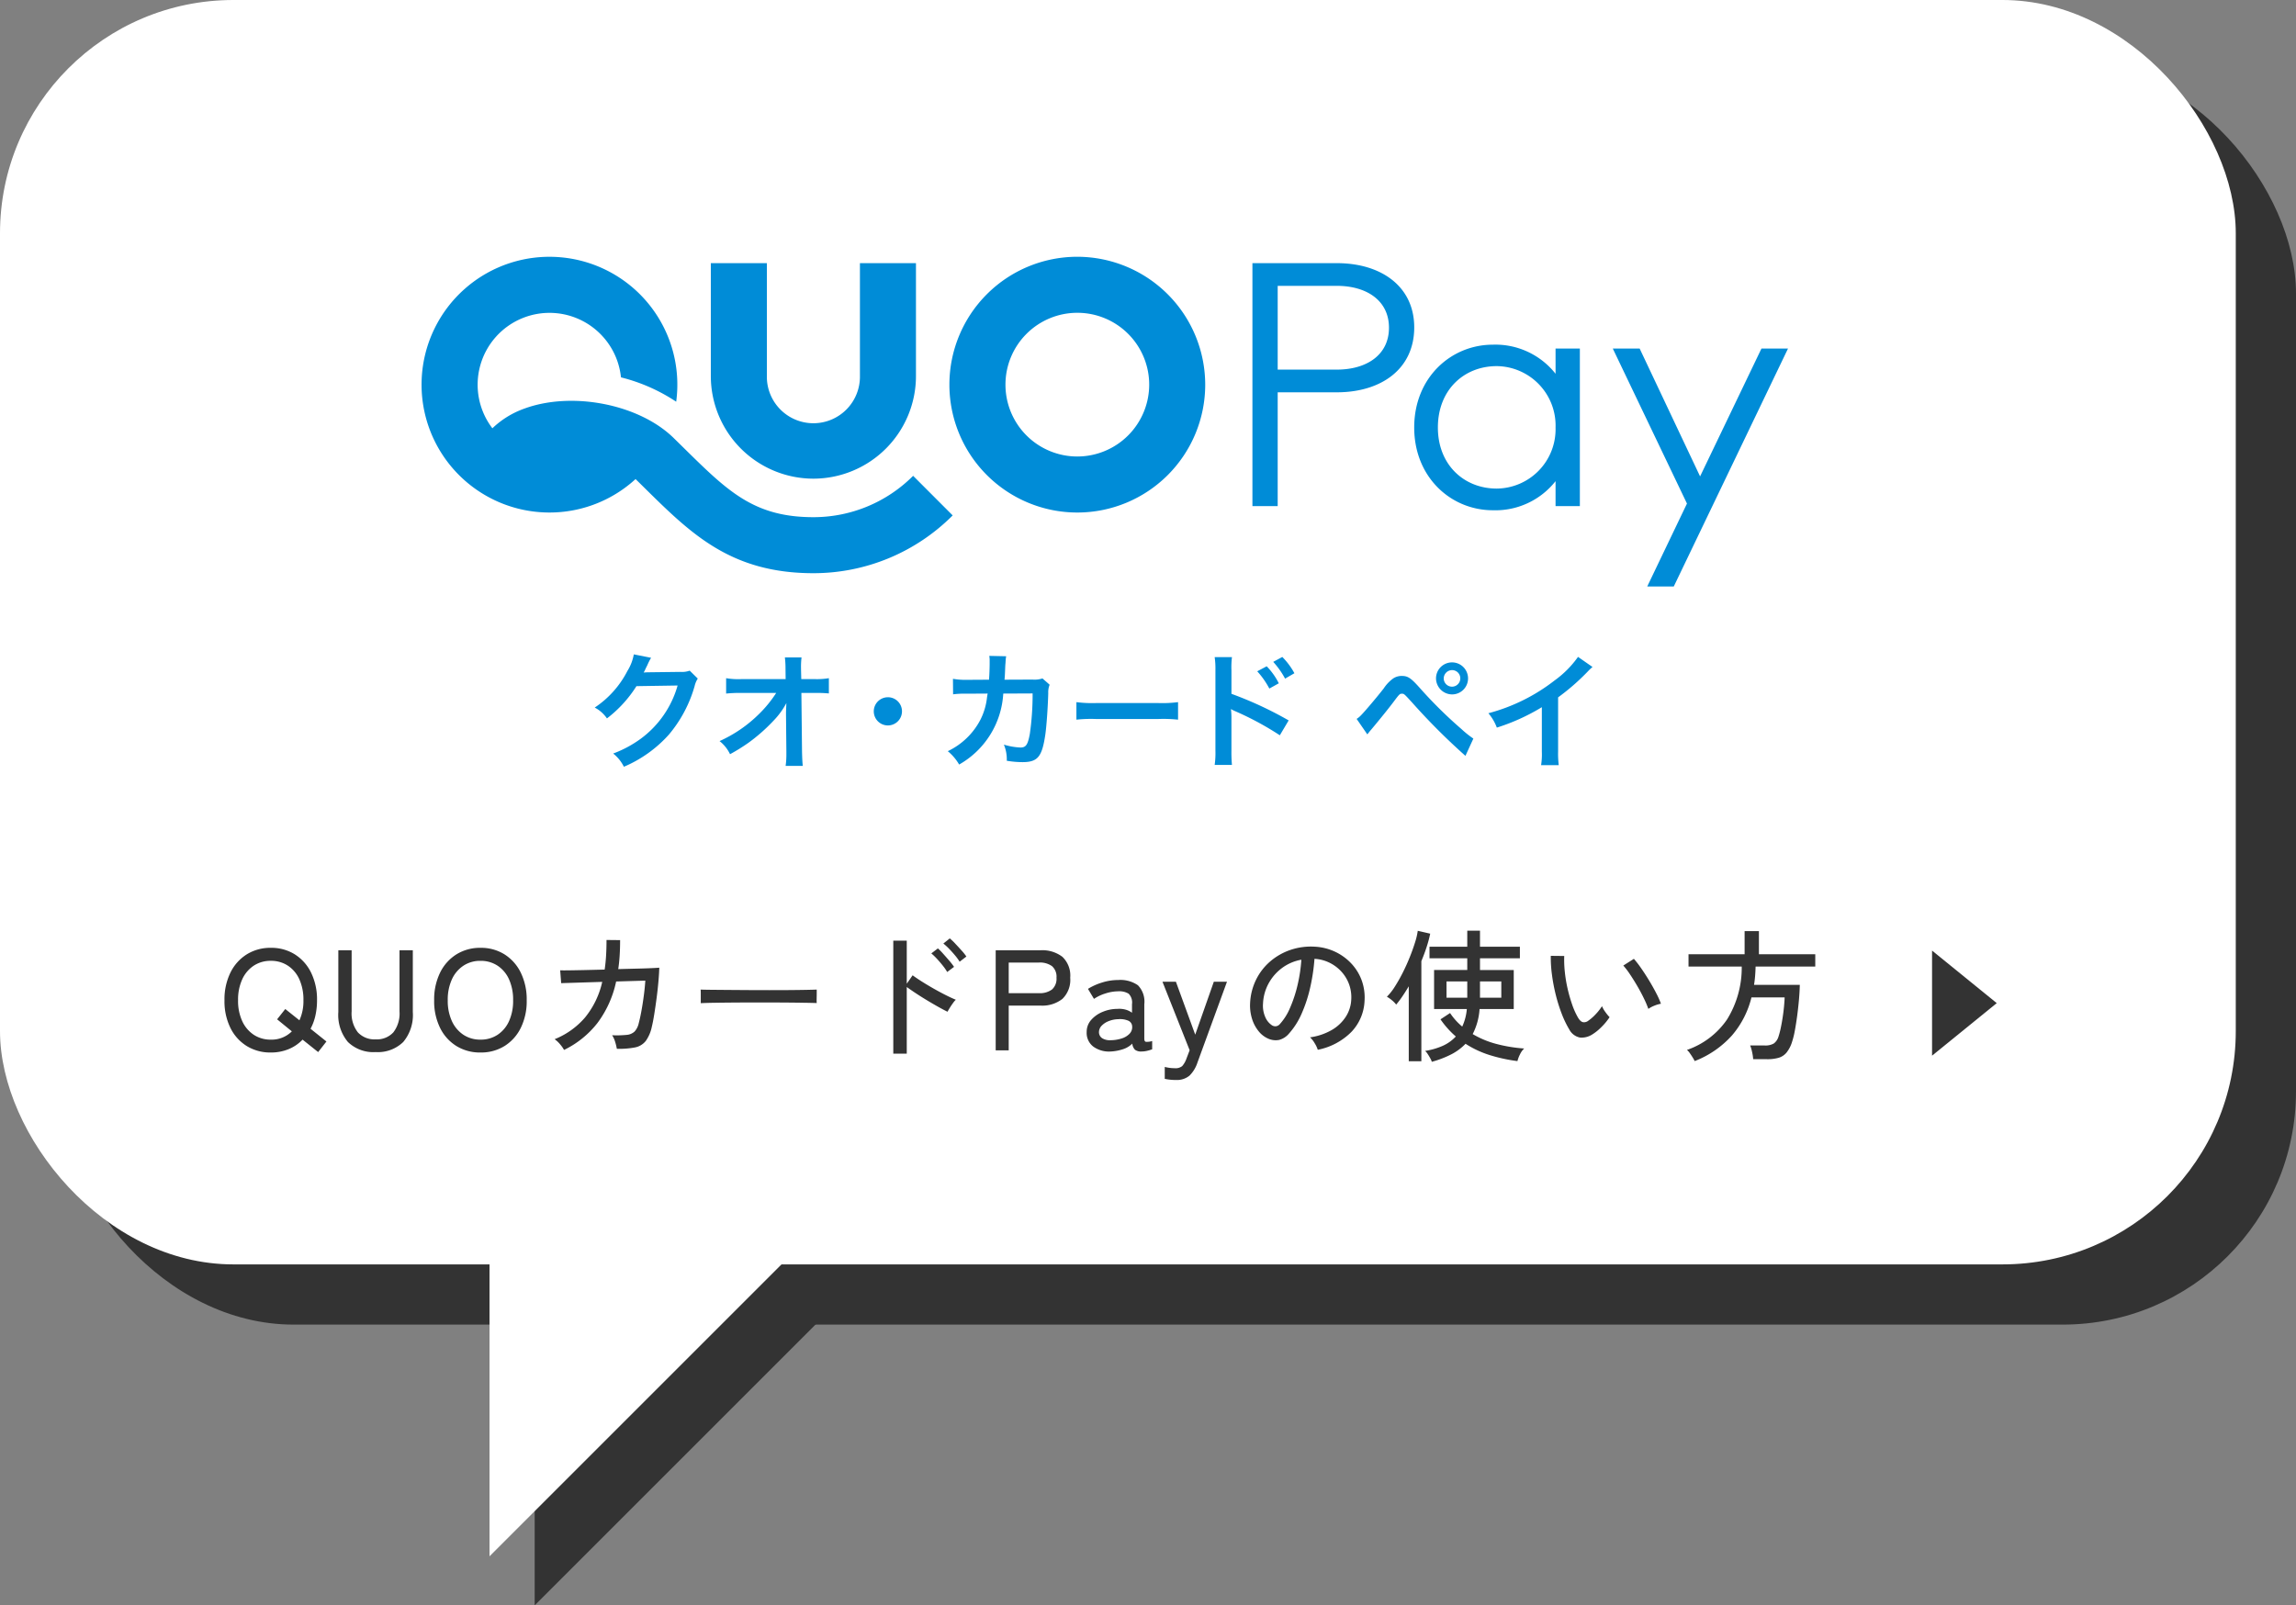 <svg xmlns="http://www.w3.org/2000/svg" xmlns:xlink="http://www.w3.org/1999/xlink" width="305" height="213.3" viewBox="0 0 305 213.3">
  <rect x="0" y="0" width="305" height="213.3" fill="#808080" stroke="none"/>
  <defs>
    <clipPath id="clip-path">
      <rect id="長方形_2340" data-name="長方形 2340" width="181.52" height="67.768" fill="#008cd7"/>
    </clipPath>
  </defs>
  <g id="quo_pay" transform="translate(-1118 -1236)">
    <rect id="長方形_2748" data-name="長方形 2748" width="297" height="168" rx="31" transform="translate(1126 1244)" fill="#333"/>
    <path id="パス_28399" data-name="パス 28399" d="M-18392.973,1397v45.787l45.787-45.787Z" transform="translate(19582 6.513)" fill="#333"/>
    <rect id="長方形_2446" data-name="長方形 2446" width="297" height="168" rx="31" transform="translate(1118 1236)" fill="#fff"/>
    <g id="グループ_5712" data-name="グループ 5712" transform="translate(1174 1270.116)">
      <g id="グループ_5711" data-name="グループ 5711" clip-path="url(#clip-path)">
        <path id="パス_27138" data-name="パス 27138" d="M67.567,126.966a3.154,3.154,0,0,0-.418,1,17.371,17.371,0,0,1-3.434,6.463,16.887,16.887,0,0,1-5.962,4.254,5.164,5.164,0,0,0-1.423-1.758A15.1,15.1,0,0,0,60,134.955a13.265,13.265,0,0,0,4.89-7.068l-5.468.085a16.371,16.371,0,0,1-3.919,4.287,4.458,4.458,0,0,0-1.624-1.441,12.876,12.876,0,0,0,4.338-4.857,6.25,6.25,0,0,0,.854-2.211l2.294.453a8.285,8.285,0,0,0-.5.988c-.051.1-.051.1-.218.435a4,4,0,0,1-.268.537c.218-.018.485-.034.8-.034l4.094-.05a2.959,2.959,0,0,0,1.223-.167Z" transform="translate(-30.876 -70.92)" fill="#008cd7"/>
        <path id="パス_27139" data-name="パス 27139" d="M101.558,131.962c0-.085.034-.937.05-1.206A10.172,10.172,0,0,1,99.9,133.1a23.1,23.1,0,0,1-3.3,2.915,24.431,24.431,0,0,1-2.478,1.539,4.868,4.868,0,0,0-1.39-1.741,17.813,17.813,0,0,0,5.276-3.634,15.917,15.917,0,0,0,2.244-2.763h-4.59a17.113,17.113,0,0,0-2.059.084v-2.044a9.651,9.651,0,0,0,2.111.118h5.794l-.016-1.34a12.191,12.191,0,0,0-.084-1.54h2.21a10.8,10.8,0,0,0-.067,1.423v.1l.033,1.356h1.691a9.423,9.423,0,0,0,1.976-.118v2.027a17.332,17.332,0,0,0-1.925-.066H103.6l.084,7.771c.017.821.05,1.457.1,1.925h-2.278a10.655,10.655,0,0,0,.1-1.608v-.3l-.05-5.007Z" transform="translate(-53.144 -71.461)" fill="#008cd7"/>
        <path id="パス_27140" data-name="パス 27140" d="M144.463,138.967a1.873,1.873,0,1,1-1.873-1.873,1.867,1.867,0,0,1,1.873,1.873" transform="translate(-80.644 -78.567)" fill="#008cd7"/>
        <path id="パス_27141" data-name="パス 27141" d="M177.272,128.058a2.612,2.612,0,0,0-.185,1.122c-.05,1.892-.234,4.471-.4,5.576-.435,2.9-1.022,3.585-3.031,3.585a12.725,12.725,0,0,1-2.078-.184,5.061,5.061,0,0,0-.384-2.144,8.714,8.714,0,0,0,2.21.386c.72,0,.971-.369,1.239-1.827a37.527,37.527,0,0,0,.368-5.359l-3.9.018a11.582,11.582,0,0,1-5.861,9.428,6.61,6.61,0,0,0-1.507-1.775,9.439,9.439,0,0,0,4.355-4.221,8.616,8.616,0,0,0,.854-2.914c.034-.234.066-.4.084-.519l-2.78.016a11.962,11.962,0,0,0-1.81.084l-.017-2.06a9.511,9.511,0,0,0,1.86.135l2.931-.017c.05-.637.083-1.608.083-2.094v-.419a3.232,3.232,0,0,0-.05-.652l2.245.049a4.784,4.784,0,0,0-.067.52c0,.1-.017.2-.017.317-.033.352-.033.352-.068,1.223-.017.368-.017.518-.067,1.055l3.718-.016a3.364,3.364,0,0,0,1.323-.152Z" transform="translate(-93.838 -71.192)" fill="#008cd7"/>
        <path id="パス_27142" data-name="パス 27142" d="M203.771,138.618a16.447,16.447,0,0,0,2.713.118h8.075a16.431,16.431,0,0,0,2.714-.118v2.328a18.4,18.4,0,0,0-2.73-.084H206.5a18.418,18.418,0,0,0-2.73.084Z" transform="translate(-116.78 -79.441)" fill="#008cd7"/>
        <path id="パス_27143" data-name="パス 27143" d="M246.791,138.9a11.268,11.268,0,0,0,.1-1.877V126.289a10.716,10.716,0,0,0-.1-1.708h2.295a11.282,11.282,0,0,0-.067,1.758v3.115a49.057,49.057,0,0,1,7.6,3.533l-1.172,1.976a39.687,39.687,0,0,0-5.928-3.2,5.182,5.182,0,0,1-.569-.285,8.715,8.715,0,0,1,.067,1.139v4.421a18.529,18.529,0,0,0,.067,1.859Zm6.91-13.105a9.042,9.042,0,0,1,1.608,2.26l-1.256.7a11.1,11.1,0,0,0-1.608-2.294Zm2.443,1.641a11.025,11.025,0,0,0-1.574-2.227l1.205-.653a9.559,9.559,0,0,1,1.608,2.161Z" transform="translate(-141.434 -71.382)" fill="#008cd7"/>
        <path id="パス_27144" data-name="パス 27144" d="M290.964,133.753a2.971,2.971,0,0,0,.6-.5c.485-.486,2.128-2.428,3-3.551a5.062,5.062,0,0,1,1.255-1.323,2.012,2.012,0,0,1,1.14-.334c.82,0,1.223.268,2.495,1.707a58.518,58.518,0,0,0,5.426,5.344,12.886,12.886,0,0,0,1.591,1.272l-1.054,2.295a85.588,85.588,0,0,1-7.084-7.085c-1.072-1.172-1.072-1.172-1.358-1.172-.268,0-.333.05-1.021.972-.7.937-1.825,2.326-3,3.734-.25.286-.334.4-.569.7Zm14.8-5.382a2.122,2.122,0,0,1-2.128,2.128,2.147,2.147,0,0,1-2.127-2.128,2.127,2.127,0,0,1,4.255,0m-3.23,0a1.1,1.1,0,1,0,2.2,0,1.09,1.09,0,0,0-1.1-1.1,1.114,1.114,0,0,0-1.1,1.1" transform="translate(-166.749 -72.349)" fill="#008cd7"/>
        <path id="パス_27145" data-name="パス 27145" d="M345.795,125.874a7.132,7.132,0,0,0-.619.587,29.686,29.686,0,0,1-3.952,3.45v7.151a12.6,12.6,0,0,0,.084,1.86h-2.345a9.326,9.326,0,0,0,.1-1.81v-5.894a27.191,27.191,0,0,1-5.979,2.712,6.319,6.319,0,0,0-1.121-1.909,24.481,24.481,0,0,0,8.791-4.354,13.392,13.392,0,0,0,3.115-3.133Z" transform="translate(-190.245 -71.369)" fill="#008cd7"/>
        <path id="パス_27146" data-name="パス 27146" d="M52.051,34.6c-7.871,0-11.344-3.419-17.1-9.084q-.727-.717-1.489-1.462c-4.591-4.476-13.488-6.213-19.834-3.87a11.88,11.88,0,0,0-4.22,2.606A9.545,9.545,0,1,1,26.49,16.023a23.491,23.491,0,0,1,7.336,3.237A16.989,16.989,0,1,0,16.991,33.981a16.909,16.909,0,0,0,11.436-4.444q.666.651,1.3,1.28c6.116,6.024,11.4,11.226,22.319,11.226a26.1,26.1,0,0,0,18.507-7.678L65.3,29.105A18.682,18.682,0,0,1,52.051,34.6m0-5.117A13.64,13.64,0,0,0,65.676,15.858V.849H58.233V15.858a6.182,6.182,0,1,1-12.363,0V.849H38.426V15.858A13.641,13.641,0,0,0,52.051,29.483M87.112,0A16.991,16.991,0,1,0,104.1,16.99,17.01,17.01,0,0,0,87.112,0m0,26.538a9.547,9.547,0,1,1,9.547-9.547,9.559,9.559,0,0,1-9.547,9.547m90.882-14.347-8.155,16.991L161.81,12.191h-3.569l9.855,20.6-5.279,11.02h3.525L181.52,12.191ZM121.586.849H110.372V33.132h3.356V18.009h7.858c5.9,0,10.28-3.1,10.28-8.623,0-5.438-4.376-8.538-10.28-8.538m0,14.145h-7.858V3.864h7.858c3.908,0,6.924,1.912,6.924,5.565s-3.016,5.564-6.924,5.564m29.054.552a10.174,10.174,0,0,0-8.326-3.865c-5.565,0-10.451,4.375-10.451,11s4.886,11,10.451,11a10.173,10.173,0,0,0,8.326-3.866v3.313h3.228V12.191H150.64ZM142.825,30.8c-4.334,0-7.817-3.145-7.817-8.115,0-5.013,3.483-8.155,7.817-8.155a7.9,7.9,0,0,1,7.815,8.155,7.889,7.889,0,0,1-7.815,8.115" transform="translate(0 0.001)" fill="#008cd7"/>
      </g>
    </g>
    <g id="グループ_5812" data-name="グループ 5812" transform="translate(188.254 -790.505)">
      <path id="パス_28559" data-name="パス 28559" d="M-99.778.285A5.958,5.958,0,0,1-102.97-.57a5.879,5.879,0,0,1-2.176-2.413,8.025,8.025,0,0,1-.788-3.667,8.084,8.084,0,0,1,.788-3.676,5.932,5.932,0,0,1,2.176-2.432,5.908,5.908,0,0,1,3.192-.865,5.86,5.86,0,0,1,3.183.865,5.955,5.955,0,0,1,2.166,2.432,8.084,8.084,0,0,1,.788,3.676,9.18,9.18,0,0,1-.218,2.043A6.9,6.9,0,0,1-94.5-2.869l2.109,1.691-1.1,1.406L-95.56-1.425A5.385,5.385,0,0,1-97.413-.162,6.1,6.1,0,0,1-99.778.285Zm0-1.71a3.785,3.785,0,0,0,2.793-1.1l-1.957-1.6,1.083-1.368,1.881,1.5a6.152,6.152,0,0,0,.532-2.66,6.573,6.573,0,0,0-.541-2.783,4.259,4.259,0,0,0-1.52-1.814,4.026,4.026,0,0,0-2.271-.646,4.026,4.026,0,0,0-2.271.646,4.323,4.323,0,0,0-1.529,1.814,6.476,6.476,0,0,0-.551,2.783,6.427,6.427,0,0,0,.551,2.765,4.323,4.323,0,0,0,1.529,1.815A4.026,4.026,0,0,0-99.778-1.425ZM-85.851.228a4.846,4.846,0,0,1-3.686-1.34,5.576,5.576,0,0,1-1.273-3.98V-13.3h1.767v8.132a4.066,4.066,0,0,0,.826,2.774,3,3,0,0,0,2.366.931A2.967,2.967,0,0,0-83.5-2.394a4.1,4.1,0,0,0,.817-2.774V-13.3h1.767v8.208a5.576,5.576,0,0,1-1.273,3.98A4.82,4.82,0,0,1-85.851.228Zm13.927.057A5.958,5.958,0,0,1-75.116-.57a5.879,5.879,0,0,1-2.176-2.413A8.025,8.025,0,0,1-78.08-6.65a8.084,8.084,0,0,1,.788-3.676,5.932,5.932,0,0,1,2.176-2.432,5.908,5.908,0,0,1,3.192-.865,5.86,5.86,0,0,1,3.183.865,5.955,5.955,0,0,1,2.166,2.432,8.084,8.084,0,0,1,.788,3.676,8.025,8.025,0,0,1-.788,3.667A5.9,5.9,0,0,1-68.742-.57,5.909,5.909,0,0,1-71.924.285Zm0-1.71a4.026,4.026,0,0,0,2.271-.646,4.259,4.259,0,0,0,1.52-1.815,6.524,6.524,0,0,0,.541-2.765,6.573,6.573,0,0,0-.541-2.783,4.259,4.259,0,0,0-1.52-1.814,4.026,4.026,0,0,0-2.271-.646,4.026,4.026,0,0,0-2.271.646,4.323,4.323,0,0,0-1.529,1.814,6.476,6.476,0,0,0-.551,2.783,6.427,6.427,0,0,0,.551,2.765,4.323,4.323,0,0,0,1.529,1.815A4.026,4.026,0,0,0-71.924-1.425Zm11.1,1.368a4.436,4.436,0,0,0-.532-.751,3.7,3.7,0,0,0-.722-.674A10.45,10.45,0,0,0-58.035-4.37,11.387,11.387,0,0,0-55.755-9.1l-5.453.171-.133-1.71q.171.019,1.035.009t2.157-.038q1.292-.029,2.717-.066.133-.893.19-1.872t.057-2.061l1.805.019q0,1.045-.057,2t-.19,1.852q1.368-.038,2.546-.066t1.966-.067q.788-.038.94-.057-.019.76-.114,1.843t-.247,2.233q-.152,1.15-.313,2.147t-.313,1.606a4.953,4.953,0,0,1-.817,1.919A2.407,2.407,0,0,1-51.4-.39a11.059,11.059,0,0,1-2.413.181,7.219,7.219,0,0,0-.219-.9,3.227,3.227,0,0,0-.409-.9,13.355,13.355,0,0,0,1.929-.047,1.746,1.746,0,0,0,1.055-.446,2.365,2.365,0,0,0,.551-1.1q.171-.627.352-1.606t.323-2.062q.143-1.083.2-1.995l-3.876.114a14.017,14.017,0,0,1-2.47,5.5A12.53,12.53,0,0,1-60.828-.057ZM-42.664-6.27V-7.543q0-.361-.019-.532.475.019,1.425.028l2.214.019,2.679.019Q-34.95-8-33.535-8t2.669-.009q1.254-.01,2.2-.028t1.406-.038v.418q0,.342-.01.77a5.253,5.253,0,0,0,.01.6q-.589-.019-1.748-.038t-2.65-.029q-1.492-.009-3.107-.01t-3.154.01q-1.539.01-2.784.029T-42.664-6.27ZM-17.09.437v-15.01H-15.3v5.719l.779-1.121q.456.342,1.188.807t1.568.941q.836.475,1.625.874t1.358.627a2.842,2.842,0,0,0-.38.446q-.228.314-.427.636t-.295.513q-.513-.247-1.225-.646t-1.5-.874q-.789-.475-1.491-.94t-1.2-.827V.437ZM-8.274-11.78a7.626,7.626,0,0,0-.627-.855q-.38-.456-.788-.874a7.6,7.6,0,0,0-.75-.684l.855-.684a7.808,7.808,0,0,1,.731.7q.428.456.846.922a6.688,6.688,0,0,1,.627.788Zm-1.653,1.368a6.951,6.951,0,0,0-.6-.865q-.371-.465-.769-.893a8.328,8.328,0,0,0-.741-.713l.874-.665a8.4,8.4,0,0,1,.7.713q.418.465.826.94a7.756,7.756,0,0,1,.617.8ZM-3.486,0V-13.3H2.461a4.393,4.393,0,0,1,2.916.874A3.434,3.434,0,0,1,6.413-9.652,3.52,3.52,0,0,1,5.377-6.84a4.329,4.329,0,0,1-2.916.893H-1.757V0Zm1.729-7.6H2.252A2.708,2.708,0,0,0,3.99-8.085a1.9,1.9,0,0,0,.6-1.568,1.848,1.848,0,0,0-.6-1.539,2.747,2.747,0,0,0-1.739-.475H-1.757ZM11.79.152A3.55,3.55,0,0,1,9.5-.485a2.283,2.283,0,0,1-.9-1.948,2.373,2.373,0,0,1,.6-1.615,4.078,4.078,0,0,1,1.539-1.074,5.043,5.043,0,0,1,1.948-.389,3.155,3.155,0,0,1,1.083.1A2.678,2.678,0,0,1,14.621-5v-1.14a1.654,1.654,0,0,0-.446-1.387A2.363,2.363,0,0,0,12.8-7.847a5.657,5.657,0,0,0-1.7.285,5.623,5.623,0,0,0-1.53.722l-.8-1.33a7.965,7.965,0,0,1,1.852-.836A7.127,7.127,0,0,1,12.8-9.348a4.082,4.082,0,0,1,2.6.693,3.1,3.1,0,0,1,.855,2.518v4.579q0,.361.19.418a2.209,2.209,0,0,0,.855-.1v1.1a5.517,5.517,0,0,1-.627.19,3.2,3.2,0,0,1-.779.1,1.339,1.339,0,0,1-.874-.228,1.331,1.331,0,0,1-.361-.817,3.128,3.128,0,0,1-1.292.76A6.168,6.168,0,0,1,11.79.152Zm.019-1.5a4.954,4.954,0,0,0,1.454-.237A2.431,2.431,0,0,0,14.3-2.214a1.255,1.255,0,0,0,.342-.979.853.853,0,0,0-.542-.76,2.785,2.785,0,0,0-1.283-.19,3.7,3.7,0,0,0-1.292.257,2.561,2.561,0,0,0-.941.618,1.227,1.227,0,0,0-.351.855.95.95,0,0,0,.437.808A1.954,1.954,0,0,0,11.809-1.349Zm8.626,5.282a6.41,6.41,0,0,1-1.463-.152V2.2a5.166,5.166,0,0,0,.636.124,5.04,5.04,0,0,0,.675.047A1.407,1.407,0,0,0,21.29,2.09a3.054,3.054,0,0,0,.57-1.007l.418-1.1-3.61-9.1h1.786l2.565,7.03,2.47-7.03h1.748L23.323,1.6a4.352,4.352,0,0,1-1.054,1.748A2.6,2.6,0,0,1,20.435,3.933ZM39.3-.076a3.742,3.742,0,0,0-.409-.865,3.312,3.312,0,0,0-.618-.789,7.948,7.948,0,0,0,2.907-.988,5.465,5.465,0,0,0,1.853-1.767,4.594,4.594,0,0,0,.713-2.261,5.065,5.065,0,0,0-.314-2.1,5.076,5.076,0,0,0-1.055-1.681,5.28,5.28,0,0,0-1.586-1.15,5.125,5.125,0,0,0-1.929-.484,25.671,25.671,0,0,1-.551,3.724,18.68,18.68,0,0,1-1.131,3.5,9.884,9.884,0,0,1-1.7,2.7,2.557,2.557,0,0,1-1.34.855,2.436,2.436,0,0,1-1.416-.171,3.366,3.366,0,0,1-1.292-1,4.891,4.891,0,0,1-.874-1.663,5.928,5.928,0,0,1-.247-2.09A7.9,7.9,0,0,1,31.1-9.386a7.616,7.616,0,0,1,1.872-2.422,8.134,8.134,0,0,1,2.7-1.539,8.473,8.473,0,0,1,3.249-.427,7.168,7.168,0,0,1,2.584.627,7.06,7.06,0,0,1,2.147,1.5,6.616,6.616,0,0,1,1.435,2.223,6.67,6.67,0,0,1,.427,2.812,6.344,6.344,0,0,1-1.767,4.18A8.649,8.649,0,0,1,39.3-.076Zm-6.08-3.249a.846.846,0,0,0,.494.124.8.8,0,0,0,.551-.295,7.457,7.457,0,0,0,1.34-2.128,17.419,17.419,0,0,0,1-3.021,20.41,20.41,0,0,0,.513-3.4,6.064,6.064,0,0,0-2.565,1.1,6.309,6.309,0,0,0-1.786,2.052,6.143,6.143,0,0,0-.741,2.66,3.743,3.743,0,0,0,.3,1.814A2.435,2.435,0,0,0,33.222-3.325ZM54.445,1.52a1.935,1.935,0,0,0-.2-.465q-.161-.295-.351-.58a1.65,1.65,0,0,0-.342-.4A9.381,9.381,0,0,0,55.87-.589a5.344,5.344,0,0,0,1.767-1.254A12.113,12.113,0,0,1,55.6-4.123l1.273-.836a8.382,8.382,0,0,0,1.615,1.8A6.943,6.943,0,0,0,59.1-5.491H54.749v-5.187h4.408v-1.558H54.141v-1.539h5.016V-15.9h1.691v2.128h5.3v1.539h-5.3v1.558h4.484v5.187H60.791a8.483,8.483,0,0,1-.912,3.325A12.255,12.255,0,0,0,63.09-.836a19.91,19.91,0,0,0,3.629.589,2.5,2.5,0,0,0-.561.789,3.94,3.94,0,0,0-.333.884A21.511,21.511,0,0,1,62.168.637a13.156,13.156,0,0,1-3.24-1.511A7.187,7.187,0,0,1,57.01.542,13.29,13.29,0,0,1,54.445,1.52Zm-3.059-.076V-8.512q-.418.7-.836,1.32a13.021,13.021,0,0,1-.836,1.111,3.346,3.346,0,0,0-.58-.589,4.167,4.167,0,0,0-.655-.456,7.42,7.42,0,0,0,1.055-1.339,20.984,20.984,0,0,0,1.055-1.862q.513-1.016.931-2.062t.7-1.957a8.95,8.95,0,0,0,.361-1.539l1.653.38a16.123,16.123,0,0,1-.475,1.767q-.3.931-.7,1.881v13.3Zm9.462-8.436h2.831V-9.158H60.848Zm-4.446,0h2.755V-9.158H56.4Zm19.323,4.9a2.581,2.581,0,0,1-1.6.39A2.058,2.058,0,0,1,72.7-2.793a13.236,13.236,0,0,1-1.007-2.1,21.485,21.485,0,0,1-.789-2.527,23.639,23.639,0,0,1-.5-2.66,17.166,17.166,0,0,1-.152-2.479l1.786.019a14.937,14.937,0,0,0,.076,2.09,18.381,18.381,0,0,0,.37,2.242,19.972,19.972,0,0,0,.608,2.128,9.81,9.81,0,0,0,.788,1.748q.323.532.665.589a.894.894,0,0,0,.684-.19,6.055,6.055,0,0,0,1-.883,6.837,6.837,0,0,0,.826-1.055,3.666,3.666,0,0,0,.447.779,5.612,5.612,0,0,0,.561.684,8.037,8.037,0,0,1-1.074,1.3A6.579,6.579,0,0,1,75.725-2.09Zm7.486-3.42a12.126,12.126,0,0,0-.551-1.311q-.38-.8-.874-1.653t-1-1.606a10.344,10.344,0,0,0-.9-1.187l1.406-.893a14.087,14.087,0,0,1,.979,1.273q.542.779,1.074,1.662t.94,1.682a10.828,10.828,0,0,1,.6,1.349,4.239,4.239,0,0,0-.912.275A3.765,3.765,0,0,0,83.211-5.51Zm6.156,6.935A4.329,4.329,0,0,0,89.11.96Q88.929.665,88.72.37a2.05,2.05,0,0,0-.38-.427,10.652,10.652,0,0,0,5.32-4.038,13.028,13.028,0,0,0,1.957-7.04H88.549v-1.634H96v-3.078h1.9v3.078h7.486v1.634H97.46q-.019.646-.066,1.245T97.251-8.7h6.08q-.019.912-.114,1.986t-.237,2.138q-.143,1.064-.313,1.976a11.02,11.02,0,0,1-.38,1.52A4.281,4.281,0,0,1,101.564.3a2.163,2.163,0,0,1-1.035.684,5.35,5.35,0,0,1-1.549.19H97.137a6.081,6.081,0,0,0-.143-.95,4.854,4.854,0,0,0-.257-.874h1.919a2.213,2.213,0,0,0,1.226-.266,1.775,1.775,0,0,0,.618-.912,10.711,10.711,0,0,0,.295-1.121q.142-.665.256-1.406t.181-1.444q.067-.7.085-1.235H96.909A12.208,12.208,0,0,1,94.335-2,12.9,12.9,0,0,1,89.366,1.425Z" transform="translate(1065.5 2166.066)" fill="#333"/>
      <path id="多角形_11" data-name="多角形 11" d="M6.981,0l6.981,8.592H0Z" transform="translate(1194.992 2152.809) rotate(90)" fill="#333"/>
    </g>
    <path id="パス_28398" data-name="パス 28398" d="M-18392.973,1397v45.787l45.787-45.787Z" transform="translate(19576)" fill="#fff"/>
  </g>
</svg>
